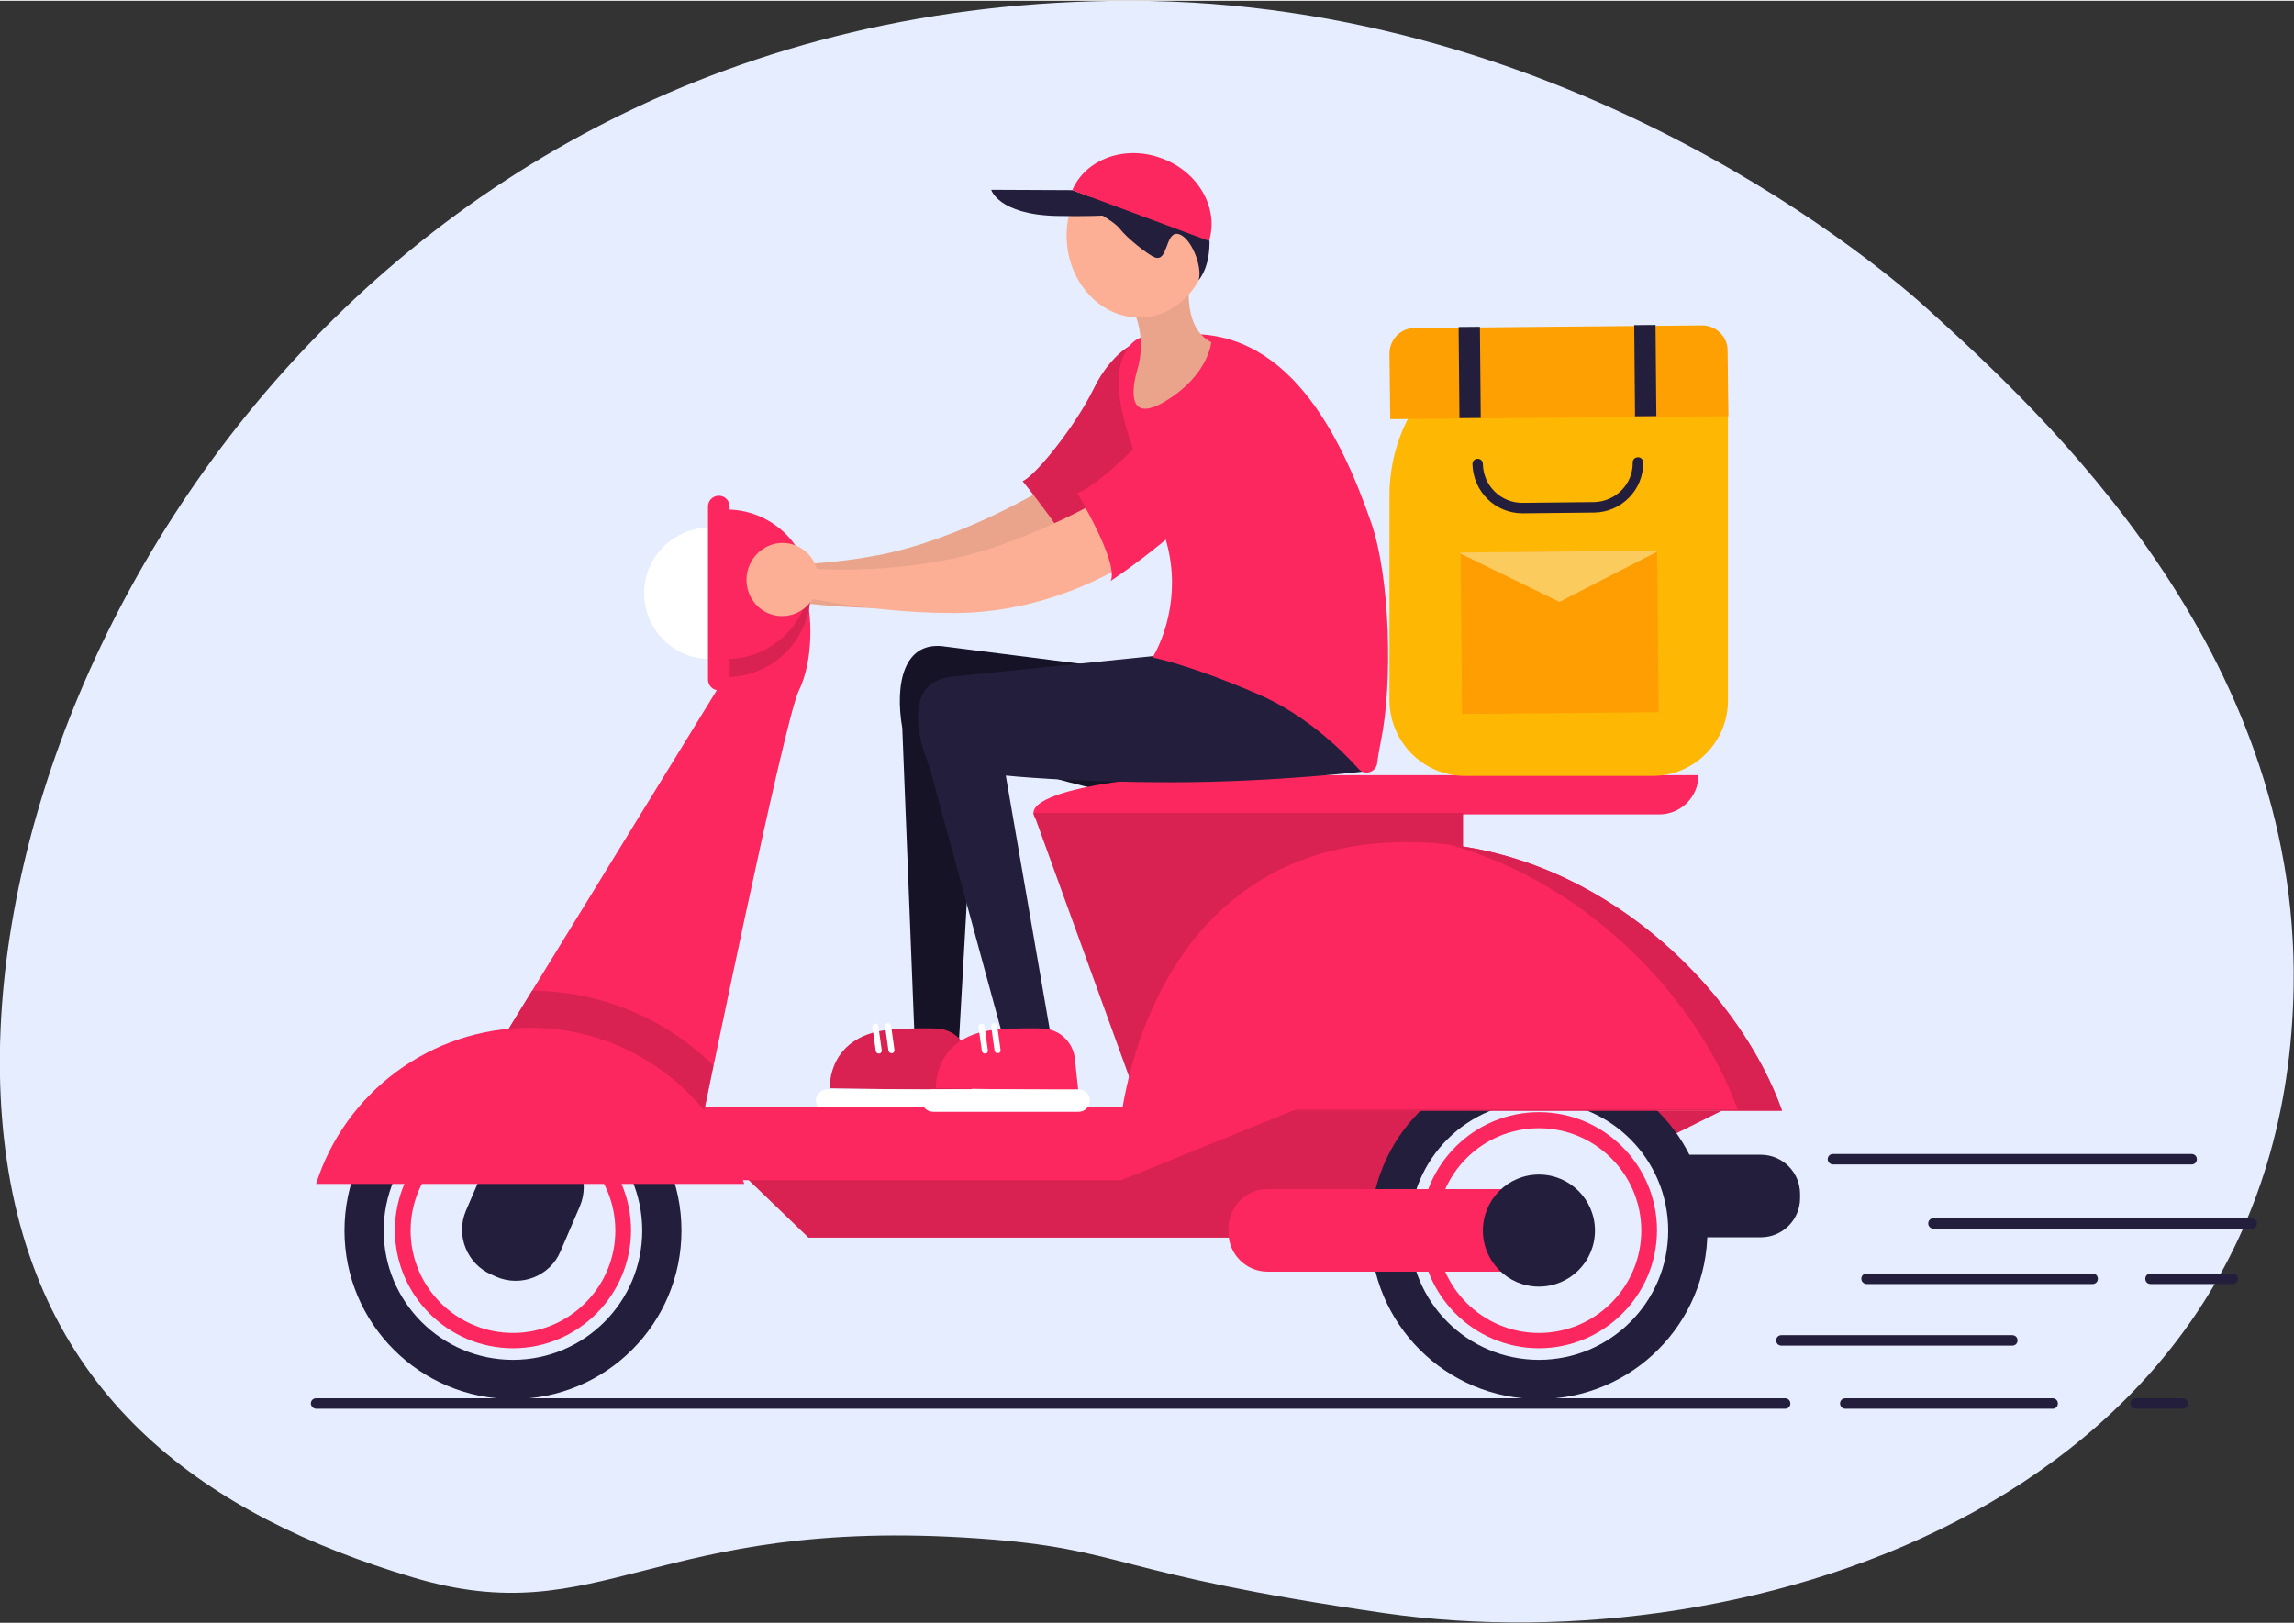 <svg width="486" height="344" version="1.1" id="Ñëîé_1" xmlns="http://www.w3.org/2000/svg" xmlns:xlink="http://www.w3.org/1999/xlink" x="0px" y="0px"
	 viewBox="0 0 614 434.2" style="enable-background:new 0 0 614 434.2;" xml:space="preserve">
<rect x="0" y="0" width="614" height="434.2" fill="#333333" stroke="none"/>
<style type="text/css">
	.st0{fill:#E6EDFF;}
	.st1{fill:#231E3C;}
	.st2{fill:#EBA48C;}
	.st3{fill:#161326;}
	.st4{fill:#D92251;}
	.st5{fill:#FFFFFF;}
	.st6{fill:#FC275E;}
	.st7{fill:#768076;}
	.st8{fill:#FEB703;}
	.st9{fill:#FEA002;}
	.st10{fill:#FE9E03;}
	.st11{fill:#FBCB5D;}
	.st12{fill:#FCAF95;}
</style>
<g>
	<path class="st0" d="M1.8,310.3c9.4,64.4,54,95.4,108.6,111.7c50.7,15.2,64.1-16.5,151.4-10.4c40,2.8,34.3,9.2,108.7,20
		c98.2,14.2,241.2-30.4,243.4-167.7c1.5-90.2-66.8-153.2-98.1-181.5C506.3,73.7,421.7,0,302.3,0C90.8,0-15.6,191.5,1.8,310.3z"/>
	<g>
		<path class="st1" d="M84.6,376.9h393.2c0.8,0,1.4-0.6,1.4-1.4c0-0.8-0.6-1.4-1.4-1.4H84.6c-0.8,0-1.4,0.6-1.4,1.4
			C83.2,376.2,83.9,376.9,84.6,376.9z"/>
	</g>
	<g>
		<path class="st1" d="M493.9,376.9h55.5c0.8,0,1.4-0.6,1.4-1.4c0-0.8-0.6-1.4-1.4-1.4h-55.5c-0.8,0-1.4,0.6-1.4,1.4
			C492.5,376.2,493.1,376.9,493.9,376.9z"/>
	</g>
	<g>
		<path class="st1" d="M571.6,376.9h12.6c0.8,0,1.4-0.6,1.4-1.4c0-0.8-0.6-1.4-1.4-1.4h-12.6c-0.8,0-1.4,0.6-1.4,1.4
			C570.2,376.2,570.8,376.9,571.6,376.9z"/>
	</g>
	<g>
		<path class="st1" d="M499.6,343.5h60.5c0.8,0,1.4-0.6,1.4-1.4c0-0.8-0.6-1.4-1.4-1.4h-60.5c-0.8,0-1.4,0.6-1.4,1.4
			C498.2,342.9,498.9,343.5,499.6,343.5z"/>
	</g>
	<g>
		<path class="st1" d="M517.5,328.7h85.2c0.8,0,1.4-0.6,1.4-1.4s-0.6-1.4-1.4-1.4h-85.2c-0.8,0-1.4,0.6-1.4,1.4
			S516.8,328.7,517.5,328.7z"/>
	</g>
	<g>
		<path class="st1" d="M490.6,311.5h96c0.8,0,1.4-0.6,1.4-1.4c0-0.8-0.6-1.4-1.4-1.4h-96c-0.8,0-1.4,0.6-1.4,1.4
			C489.2,310.9,489.9,311.5,490.6,311.5z"/>
	</g>
	<g>
		<path class="st1" d="M476.8,360h61.8c0.8,0,1.4-0.6,1.4-1.4c0-0.8-0.6-1.4-1.4-1.4h-61.8c-0.8,0-1.4,0.6-1.4,1.4
			C475.4,359.4,476,360,476.8,360z"/>
	</g>
	<g>
		<path class="st1" d="M575.6,343.5h22c0.8,0,1.4-0.6,1.4-1.4c0-0.8-0.6-1.4-1.4-1.4h-22c-0.8,0-1.4,0.6-1.4,1.4
			C574.2,342.9,574.8,343.5,575.6,343.5z"/>
	</g>
	<path class="st2" d="M194.7,150.3c0,0,17.3,2.4,39.9-1.8c23-4.3,46.2-18.7,46.2-18.7l7.6,16.3c0,0-21.3,16.5-51.2,16.5
		c-24,0-45.1-5.3-45.1-5.3L194.7,150.3z"/>
	<path class="st3" d="M356.6,222.5c0,0-25.6-2.7-52.7-8.9c-27.1-6.3-42.9-11.8-42.9-11.8l-4.3,76.1l-12-2.5l-3.2-80.7
		c-2-11.6,0.2-23.7,11.7-21.8l58.3,7.4l38,17.3L356.6,222.5z"/>
	<path class="st4" d="M260.2,291.7l-38.1-0.6c0,0-0.9-14.7,17.3-15.8c4.9-0.3,8.6-0.3,11.3-0.2c4.5,0.2,8.1,3.6,8.6,8.1L260.2,291.7
		z"/>
	<g>
		<path class="st5" d="M238.9,281.7c0.3-0.1,0.6-0.5,0.5-0.9l-0.9-6.4c-0.1-0.5-0.5-0.8-0.9-0.7c-0.5,0.1-0.8,0.5-0.7,0.9l0.9,6.4
			c0.1,0.5,0.5,0.8,0.9,0.7C238.8,281.7,238.8,281.7,238.9,281.7z"/>
	</g>
	<g>
		<path class="st5" d="M235.5,281.8c0.3-0.1,0.6-0.5,0.5-0.9l-0.9-6.4c-0.1-0.5-0.5-0.8-0.9-0.7c-0.4,0.1-0.8,0.5-0.7,0.9l0.9,6.4
			c0.1,0.5,0.5,0.8,0.9,0.7C235.4,281.8,235.5,281.8,235.5,281.8z"/>
	</g>
	<path class="st5" d="M221.4,297.4l38.9,0c1.7,0,3-1.4,3-3l0,0c0-1.7-1.4-3-3-3l-38.9,0c-1.7,0-3,1.4-3,3l0,0
		C218.4,296.1,219.7,297.4,221.4,297.4z"/>
	<path class="st6" d="M127.5,289.3l77.1-125.5l-1.3-11.8c0,0,9.2-1.3,11.8,5.2c2.6,6.5,2.6,19.6-1.3,27.5
		c-3.9,7.8-26.1,116.3-26.1,116.3L127.5,289.3z"/>
	<path class="st6" d="M348.7,217.8h95.4c5.8,0,10.5-4.7,10.5-10.5l0,0H348.7V217.8z"/>
	<path class="st1" d="M385.1,319.4v1.1c0,5.8,4.7,10.5,10.5,10.5h75.7c5.8,0,10.5-4.7,10.5-10.5v-1.1c0-5.8-4.7-10.5-10.5-10.5
		h-75.7C389.8,308.9,385.1,313.6,385.1,319.4z"/>
	<ellipse class="st6" cx="334.1" cy="217.4" rx="57.5" ry="10.5"/>
	<polygon class="st4" points="307.9,303.7 391.6,303.7 391.6,217.4 276.6,217.4 	"/>
	<polygon class="st4" points="216.4,331.1 392.4,331.1 460.9,297.1 181.1,297.1 	"/>
	<circle class="st6" cx="137.3" cy="329.2" r="15"/>
	<circle class="st1" cx="411.9" cy="329.2" r="45.1"/>
	<circle class="st0" cx="411.9" cy="329.2" r="34.6"/>
	<g>
		<path class="st6" d="M411.9,360.7c17.4,0,31.6-14.2,31.6-31.6s-14.2-31.6-31.6-31.6c-17.4,0-31.6,14.2-31.6,31.6
			S394.5,360.7,411.9,360.7z M411.9,301.8c15.1,0,27.4,12.3,27.4,27.4s-12.3,27.4-27.4,27.4s-27.4-12.3-27.4-27.4
			S396.7,301.8,411.9,301.8z"/>
	</g>
	<g>
		<circle class="st1" cx="137.3" cy="329.2" r="45.1"/>
		<circle class="st0" cx="137.3" cy="329.2" r="34.6"/>
		<g>
			<path class="st6" d="M137.3,360.7c17.4,0,31.6-14.2,31.6-31.6s-14.2-31.6-31.6-31.6c-17.4,0-31.6,14.2-31.6,31.6
				S119.9,360.7,137.3,360.7z M137.3,301.8c15.1,0,27.4,12.3,27.4,27.4s-12.3,27.4-27.4,27.4c-15.1,0-27.4-12.3-27.4-27.4
				S122.2,301.8,137.3,301.8z"/>
		</g>
	</g>
	
		<ellipse transform="matrix(0.972 -0.234 0.234 0.972 -65.594 105.526)" class="st7" cx="411.9" cy="329.2" rx="13.8" ry="13.8"/>
	<path class="st6" d="M300.3,297.1c5.4-32.4,25.6-71.9,76.2-71.9s89,39.5,100.4,71.9H300.3z"/>
	<path class="st4" d="M465.1,296.9c-9.7-27.6-38.2-60.1-77.1-71c44.9,5.3,78.4,41.3,89,71.2H300.3c0-0.1,0-0.2,0-0.3H465.1z"/>
	<path class="st6" d="M195.2,136.2c12,0.4,21.7,10.2,21.7,22.4c0,12.1-9.6,22-21.7,22.4V136.2z"/>
	<path class="st4" d="M216.8,156.2c0.1,0.8,0.1,1.6,0.1,2.4c0,12.1-9.6,22-21.7,22.4v-4.8C206.5,175.8,215.6,167.2,216.8,156.2z"/>
	<path class="st5" d="M189.5,141c-9.5,0.3-17.1,8.1-17.1,17.6c0,9.5,7.6,17.3,17.1,17.6V141z"/>
	<path class="st6" d="M192.4,184.6L192.4,184.6c-1.6,0-2.9-1.3-2.9-2.9v-46.3c0-1.6,1.3-2.9,2.9-2.9h0c1.6,0,2.9,1.3,2.9,2.9v46.3
		C195.2,183.3,194,184.6,192.4,184.6z"/>
	<polygon class="st6" points="175.9,315.7 300.1,315.7 348.5,296.1 175.9,296.1 	"/>
	<path class="st1" d="M131.6,341l1.3,0.6c6.6,2.8,14.3-0.2,17.1-6.8l5.2-12.1c2.8-6.6-0.2-14.3-6.8-17.1L147,305
		c-6.6-2.8-14.3,0.2-17.1,6.8l-5.2,12.1C121.9,330.5,125,338.2,131.6,341z"/>
	<path class="st6" d="M328.8,328.6v1.1c0,5.8,4.7,10.5,10.5,10.5H415c5.8,0,10.5-4.7,10.5-10.5v-1.1c0-5.8-4.7-10.5-10.5-10.5h-75.7
		C333.6,318,328.8,322.8,328.8,328.6z"/>
	<path class="st4" d="M127.5,289.3l14.9-24.3c18.7,0.1,35.9,7.6,48.5,20c-2,9.7-3.3,16.1-3.3,16.1L127.5,289.3z"/>
	<path class="st6" d="M84.6,316.7c7.7-24.3,30.5-41.8,57.3-41.8s49.5,17.6,57.3,41.8H84.6z"/>
	<circle class="st1" cx="411.9" cy="329.2" r="15"/>
	<path class="st8" d="M392.1,207.5h50.2c11.1,0,20.2-9,20.2-20.2v-79.7c0-11.1-9-20.2-20.2-20.2h-25.4c-24.8,0-45,20.1-45,45v54.9
		C372,198.5,381,207.5,392.1,207.5z"/>
	<g>
		<path class="st1" d="M407.5,137.2c0,0,0.1,0,0.1,0l19.1-0.2c7.3-0.1,13.2-6.1,13.1-13.4c0-0.8-0.6-1.4-1.4-1.4c0,0,0,0,0,0
			c-0.8,0-1.4,0.6-1.4,1.4c0.1,5.8-4.6,10.5-10.4,10.6l-19.1,0.2c0,0-0.1,0-0.1,0c-5.7,0-10.4-4.6-10.5-10.4c0-0.8-0.6-1.4-1.4-1.4
			c0,0,0,0,0,0c-0.8,0-1.4,0.6-1.4,1.4C394.3,131.4,400.2,137.2,407.5,137.2z"/>
	</g>
	<path class="st9" d="M372.1,112l-0.2-17.6c0-3.7,3-6.8,6.7-6.8l77-0.7c3.7,0,6.8,3,6.8,6.7l0.2,17.6L372.1,112z"/>
	<g>
		
			<rect x="437.5" y="86.8" transform="matrix(1 -9.094633e-03 9.094633e-03 1 -0.882 4.008)" class="st1" width="5.7" height="24.4"/>
		
			<rect x="390.5" y="87.3" transform="matrix(1 -9.094685e-03 9.094685e-03 1 -0.888 3.581)" class="st1" width="5.7" height="24.4"/>
	</g>
	
		<rect x="391.1" y="147.5" transform="matrix(-1 9.094891e-03 -9.094891e-03 -1 836.375 334.384)" class="st10" width="52.6" height="43.2"/>
	<polygon class="st11" points="443.5,147.5 417.4,160.9 390.9,148 390.9,147.7 443.5,147.2 	"/>
	
		<ellipse transform="matrix(0.215 -0.977 0.977 0.215 12.838 326.262)" class="st12" cx="209.5" cy="155.1" rx="9.8" ry="9.6"/>
	<path class="st1" d="M367.1,206.1c0,0-25.6,3.1-53.4,3.1c-27.8,0-44.5-1.8-44.5-1.8l13,75.1l-12.3,0.2l-21.2-77.9
		c-4.5-10.9-5.2-23.1,6.5-23.9l58.5-6l40.9,8.3L367.1,206.1z"/>
	<path class="st4" d="M314.6,93.8c-7.3-7.8-17.1,0.1-21.9,10.1c-4.9,10-15.5,23.2-19,24.7c0,0,17.4,21.2,16,26.5
		c0,0,24.2-21.4,32.1-38.6C329,102.6,314.6,93.8,314.6,93.8z"/>
	<path class="st12" d="M212.8,151.6c0,0,17.3,2.4,39.9-1.8c23-4.3,46.2-18.7,46.2-18.7l7.6,16.3c0,0-21.3,16.5-51.2,16.5
		c-24,0-45.1-5.3-45.1-5.3L212.8,151.6z"/>
	<path class="st6" d="M315.4,89.4c-8.9-0.3-12.2,0-14.8,6c-5.5,12.8,9.5,38.3,12.3,52.4c2.8,14.1-2.6,25-4.4,28
		c0,0,9.7,1.8,28.4,9.9c12.2,5.3,21.7,14.3,26.8,20c1.6,1.8,4.5,0.8,4.9-1.5c0.2-1.8,0.6-3.9,1-6c3.2-15.5,2.5-43.8-2.6-58.5
		C358.8,116,344.3,86.7,315.4,89.4z"/>
	<g>
		<path class="st6" d="M288.6,291.7l-38.1-0.6c0,0-0.9-14.7,17.3-15.8c4.9-0.3,8.6-0.3,11.3-0.2c4.5,0.2,8.1,3.6,8.6,8.1
			L288.6,291.7z"/>
		<g>
			<path class="st5" d="M267.3,281.7c0.3-0.1,0.6-0.5,0.5-0.9l-0.9-6.4c-0.1-0.5-0.5-0.8-0.9-0.7c-0.5,0.1-0.8,0.5-0.7,0.9l0.9,6.4
				c0.1,0.5,0.5,0.8,0.9,0.7C267.1,281.7,267.2,281.7,267.3,281.7z"/>
		</g>
		<g>
			<path class="st5" d="M263.9,281.8c0.3-0.1,0.6-0.5,0.5-0.9l-0.9-6.4c-0.1-0.5-0.5-0.8-0.9-0.7c-0.4,0.1-0.8,0.5-0.7,0.9l0.9,6.4
				c0.1,0.5,0.5,0.8,0.9,0.7C263.8,281.8,263.8,281.8,263.9,281.8z"/>
		</g>
		<path class="st5" d="M249.8,297.4l38.9,0c1.7,0,3-1.4,3-3l0,0c0-1.7-1.4-3-3-3l-38.9,0c-1.7,0-3,1.4-3,3l0,0
			C246.7,296.1,248.1,297.4,249.8,297.4z"/>
	</g>
	<path class="st6" d="M334.7,104.6c-5.8-8.9-16.9-2.8-23.4,6.2c-6.5,9-19.3,20.1-23,21c0,0,11.2,18.5,9,23.5
		c0,0,23.4-15.4,34.1-31.1C341,111.8,334.7,104.6,334.7,104.6z"/>
	<g>
		<path class="st2" d="M318.6,73.2c0,0-2.8,14,5.6,18.2c0,0-0.7,8.8-12.3,15.8c-12.5,7.5-7.5-8.4-7.5-8.4s2.4-6.8-0.4-14.4
			C301.1,76.8,318.6,73.2,318.6,73.2z"/>
		
			<ellipse transform="matrix(0.998 -6.311058e-02 6.311058e-02 0.998 -3.384 19.349)" class="st12" cx="304.6" cy="63.2" rx="19.1" ry="21.6"/>
		<path class="st1" d="M288.5,53.9c0,0,9.2,4.5,11.2,7.1s7.6,7,9.4,7.7c3.5,1.3,2.8-6.6,6-6.3c3.6,0.4,6.9,9,5.7,12.4
			c0,0,4.3-4.4,2.5-15.3c-1.8-10.9-20-11.4-20-11.4L288.5,53.9z"/>
		<path class="st1" d="M287,50.7l-21.7-0.1c0,0,1.9,6.6,17.4,7c15.5,0.3,21-0.8,21-0.8L287,50.7z"/>
		<path class="st6" d="M287,50.7c3.6-8.4,14.2-12.2,24-8.5c9.8,3.6,15.3,13.4,12.6,22.1L287,50.7z"/>
	</g>
</g>
</svg>
